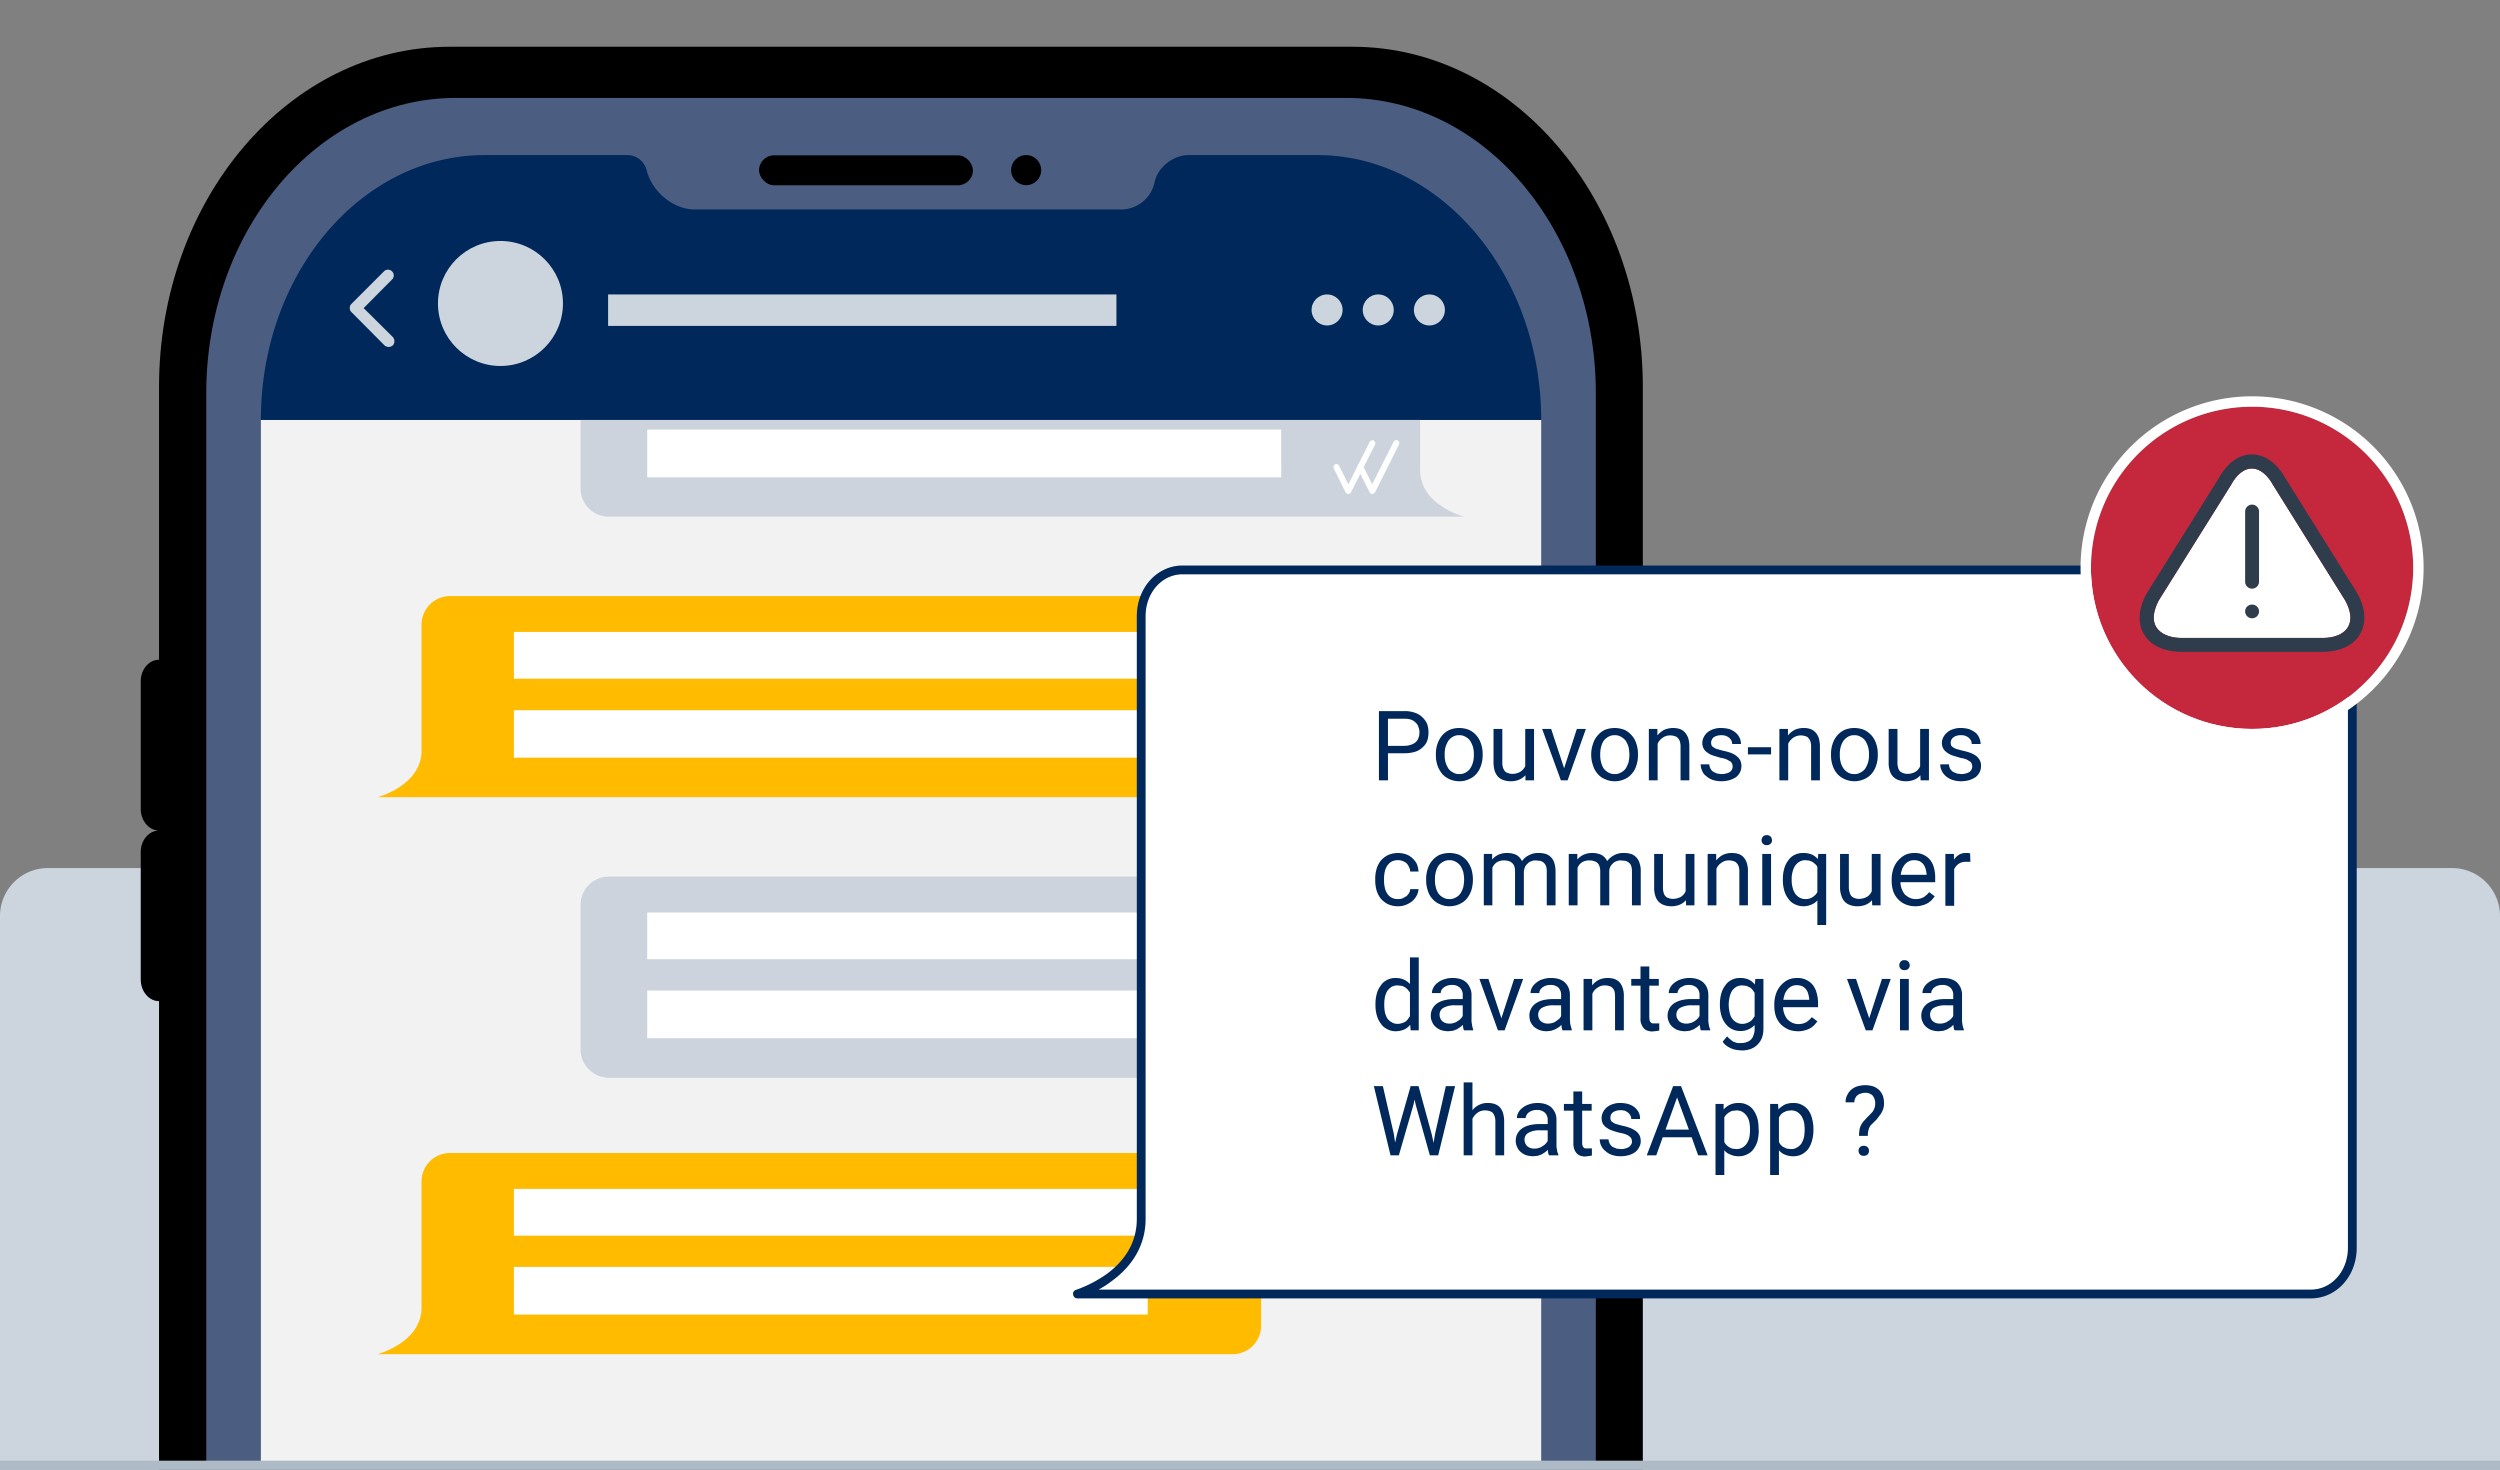 <svg id="Layer_1" data-name="Layer 1" xmlns="http://www.w3.org/2000/svg" viewBox="0 0 1080 635"><rect x="0" y="0" width="1080" height="635" fill="#808080" stroke="none"/><defs><style>.cls-1{fill:#ccd4de;}.cls-2{fill:#4b5d80;}.cls-3{fill:#f2f2f2;}.cls-4{fill:#ccd3dc;}.cls-11,.cls-5{fill:#fff;}.cls-6{fill:#fb0;}.cls-7{fill:#00285a;}.cls-8{fill:none;}.cls-9{fill:#afbac7;}.cls-10{fill:#c5283d;}.cls-11,.cls-12{fill-rule:evenodd;}.cls-12{fill:#2f3c4c;}</style></defs><path class="cls-1" d="M20.7,375H1059.3a20.7,20.7,0,0,1,20.7,20.7V635a0,0,0,0,1,0,0H0a0,0,0,0,1,0,0V395.7A20.7,20.7,0,0,1,20.7,375Z"/><path d="M709.7,635V423c4.4,0,8-4.2,8-9.3V294.3c0-5.2-3.6-9.3-8-9.3V167.2c0-81.2-56.1-147-125.4-147H194.2c-69.3,0-125.5,65.8-125.5,147V285c-4.3,0-7.9,4.1-7.9,9.3v55.2c0,5.1,3.6,9.3,7.9,9.3-4.3,0-7.9,4.1-7.9,9.2v55.2c0,5.1,3.6,9.3,7.9,9.3V635"/><path class="cls-2" d="M689.4,633V169.9c0-70.5-48.3-127.6-107.8-127.6H196.9c-59.6,0-107.8,57.1-107.8,127.6V633"/><rect x="327.9" y="67.1" width="92.4" height="12.94" rx="6.5"/><circle cx="443.3" cy="73.5" r="6.5"/><rect class="cls-3" x="112.7" y="181.4" width="553.1" height="451.6"/><path class="cls-4" d="M613.5,203.1V148.8A12.3,12.3,0,0,0,601,136.4H263.2a12.2,12.2,0,0,0-12.4,12.4v62a12.2,12.2,0,0,0,12.4,12.4H632.5S613.5,218.3,613.5,203.1Z"/><path class="cls-5" d="M573.6,151.9h-294V172h294Z"/><path class="cls-5" d="M553.5,185.6H279.6v20.6H553.5Z"/><path class="cls-5" d="M582.5,213.4a1.5,1.5,0,0,1-1.2-.7l-5.1-10.3a1.3,1.3,0,0,1,.6-1.8,1.3,1.3,0,0,1,1.7.6l4,8,9.2-18.3a1.3,1.3,0,0,1,1.7-.6,1.4,1.4,0,0,1,.6,1.8l-10.4,20.6A1.2,1.2,0,0,1,582.5,213.4Z"/><path class="cls-5" d="M592.8,213.4a1.2,1.2,0,0,1-1.1-.7l-5.2-10.3a1.3,1.3,0,0,1,.6-1.8,1.3,1.3,0,0,1,1.7.6l4,8,9.2-18.3a1.3,1.3,0,1,1,2.3,1.2L594,212.7A1.4,1.4,0,0,1,592.8,213.4Z"/><path class="cls-4" d="M613.5,445.5V391.1A12.3,12.3,0,0,0,601,378.7H263.2a12.2,12.2,0,0,0-12.4,12.4v62.1a12.3,12.3,0,0,0,12.4,12.4H632.5S613.5,460.6,613.5,445.5Z"/><path class="cls-5" d="M573.6,394.2h-294v20.2h294Z"/><path class="cls-5" d="M553.5,427.9H279.6v20.6H553.5Z"/><path class="cls-5" d="M582.5,455.7a1.3,1.3,0,0,1-1.2-.7l-5.1-10.3a1.2,1.2,0,0,1,.6-1.7,1.2,1.2,0,0,1,1.7.5l4,8.1,9.2-18.4a1.2,1.2,0,0,1,1.7-.5,1.3,1.3,0,0,1,.6,1.7L583.6,455A1.1,1.1,0,0,1,582.5,455.7Z"/><path class="cls-5" d="M592.8,455.7a1.1,1.1,0,0,1-1.1-.7l-5.2-10.3a1.2,1.2,0,0,1,.6-1.7,1.2,1.2,0,0,1,1.7.5l4,8.1,9.2-18.4a1.3,1.3,0,0,1,2.3,1.2L594,455A1.2,1.2,0,0,1,592.8,455.7Z"/><path class="cls-6" d="M182.1,324.3V269.9a12.4,12.4,0,0,1,12.5-12.4H532.4a12.3,12.3,0,0,1,12.4,12.4V332a12.2,12.2,0,0,1-12.4,12.4H163.1S182.1,339.4,182.1,324.3Z"/><path class="cls-5" d="M516,273H222v20.2H516Z"/><path class="cls-5" d="M495.8,306.8H222v20.5H495.8Z"/><path class="cls-6" d="M182.1,564.9V510.5a12.3,12.3,0,0,1,12.5-12.4H532.4a12.2,12.2,0,0,1,12.4,12.4v62A12.3,12.3,0,0,1,532.4,585H163.1S182.1,580,182.1,564.9Z"/><path class="cls-5" d="M516,513.6H222v20.2H516Z"/><path class="cls-5" d="M495.8,547.3H222v20.6H495.8Z"/><path class="cls-7" d="M389.2,90.5h-89c-9.5,0-18.6-7.8-20.9-17.1a8.6,8.6,0,0,0-8.2-6.4H209.4c-53.4,0-96.7,51.2-96.7,114.4H665.8c0-62.9-43.5-114.4-96.7-114.4H513.4c-6.5,0-13.2,5.2-14.6,11.6a14.8,14.8,0,0,1-14.5,11.9H389.2"/><path class="cls-1" d="M167.9,149.9a3.1,3.1,0,0,1-1.8-.7l-14.3-14.4a2.2,2.2,0,0,1-.7-1.7,2.4,2.4,0,0,1,.7-1.8L166.1,117a2.5,2.5,0,0,1,3.5,3.5l-12.5,12.6,12.6,12.5a2.7,2.7,0,0,1,0,3.6A3.1,3.1,0,0,1,167.9,149.9Z"/><circle class="cls-1" cx="216.2" cy="131.1" r="27"/><circle class="cls-1" cx="573.3" cy="133.9" r="6.7"/><circle class="cls-1" cx="595.4" cy="133.9" r="6.7"/><circle class="cls-1" cx="617.5" cy="133.9" r="6.7"/><rect class="cls-1" x="262.7" y="127.2" width="219.6" height="13.59"/><rect class="cls-8" width="1080" height="635"/><rect class="cls-9" y="631" width="1080" height="4"/><path class="cls-5" d="M493,526.6V266.2c0-11.2,7.8-20,17.9-20H998.3c10.1,0,17.9,8.8,17.9,20V539c0,11.2-7.8,20-17.9,20H465.4S493,550.9,493,526.6Z"/><path class="cls-7" d="M998.3,560.9H465.4a1.8,1.8,0,0,1-1.8-1.7,1.7,1.7,0,0,1,1.3-2,53.8,53.8,0,0,0,13.3-6.9c8.5-6.3,12.9-14.3,12.9-23.7V266.2c0-12.2,8.7-21.9,19.8-21.9H998.3c11.1,0,19.8,9.7,19.8,21.9V539C1018.1,551.3,1009.4,560.9,998.3,560.9Zm-523.7-3.8H998.3c9,0,16-8,16-18.1V266.2c0-10.1-7-18.1-16-18.1H510.9c-9,0-16,8-16,18.1V526.6c0,10.6-5.1,19.9-14.6,26.8A42.2,42.2,0,0,1,474.6,557.1Z"/><circle class="cls-10" cx="972.9" cy="245.3" r="69.6"/><path class="cls-5" d="M972.9,175.7a69.6,69.6,0,1,1-69.6,69.6,69.6,69.6,0,0,1,69.6-69.6m0-4.5a74.1,74.1,0,1,0,74.1,74.1,74.1,74.1,0,0,0-74.1-74.1Z"/><path class="cls-11" d="M1003.2,275.6c5.4,0,9.3-1.7,11.1-4.7s1.3-7.1-1.3-11.7l-31-49.6c-2.5-4.6-5.9-7.2-9.2-7.2s-6.5,2.5-9,7.1l-31.1,49.7c-2.5,4.6-3,8.8-1.2,11.7s5.7,4.7,11.1,4.7Z"/><path class="cls-12" d="M987.3,206.6l31,49.6c3.7,6.6,4.1,12.9,1.2,17.8s-8.7,7.6-16.3,7.6H942.6c-7.7,0-13.5-2.7-16.4-7.6s-2.4-11.2,1.2-17.7l31.1-49.7c3.7-6.7,8.8-10.3,14.3-10.3S983.6,200,987.3,206.6Zm15.9,69c5.4,0,9.3-1.7,11.1-4.7s1.3-7.1-1.3-11.7l-31-49.6c-2.5-4.6-5.9-7.2-9.2-7.2s-6.5,2.5-9,7.1l-31.1,49.7c-2.5,4.6-3,8.8-1.2,11.7s5.7,4.7,11.1,4.7ZM972.9,218a3,3,0,0,0-3,3v30.3a3,3,0,1,0,6,0V221A3,3,0,0,0,972.9,218Zm-3,46.1a2.9,2.9,0,0,1,.9-2.1,3.1,3.1,0,0,1,4.2,0,2.9,2.9,0,0,1,.9,2.1,3,3,0,1,1-6,0Z"/><path class="cls-7" d="M599.6,325.4v11.7h-3.9V307.2h11a12.5,12.5,0,0,1,4.5.7,7.8,7.8,0,0,1,3.2,1.9,8.6,8.6,0,0,1,2.1,2.9,10.5,10.5,0,0,1,.6,3.6,11.4,11.4,0,0,1-.6,3.9,7.4,7.4,0,0,1-2.1,2.8,7.7,7.7,0,0,1-3.2,1.8,15.3,15.3,0,0,1-4.5.6Zm0-3.2h7.1a8.4,8.4,0,0,0,2.9-.5,5.3,5.3,0,0,0,2.1-1.2,4.2,4.2,0,0,0,1.1-1.8,5.9,5.9,0,0,0,.4-2.3,5.4,5.4,0,0,0-.4-2.2,4,4,0,0,0-1.1-1.9,5.5,5.5,0,0,0-2.1-1.4,8.5,8.5,0,0,0-2.9-.4h-7.1Z"/><path class="cls-7" d="M620.3,325.8a13.3,13.3,0,0,1,.7-4.5,12.5,12.5,0,0,1,2-3.6,9.6,9.6,0,0,1,3.2-2.4,10.8,10.8,0,0,1,4.2-.8,11.2,11.2,0,0,1,4.2.8,9.6,9.6,0,0,1,3.2,2.4,10.5,10.5,0,0,1,2,3.6,13.3,13.3,0,0,1,.7,4.5v.4a13.3,13.3,0,0,1-.7,4.5,10.5,10.5,0,0,1-2,3.6,8.2,8.2,0,0,1-3.2,2.3,9.3,9.3,0,0,1-4.2.9,9.9,9.9,0,0,1-4.2-.9,9,9,0,0,1-3.2-2.3,12.5,12.5,0,0,1-2-3.6,13.3,13.3,0,0,1-.7-4.5Zm3.8.4a11.2,11.2,0,0,0,.4,3.2,12.3,12.3,0,0,0,1.2,2.6,5.5,5.5,0,0,0,2,1.7,4.7,4.7,0,0,0,2.7.7,5.1,5.1,0,0,0,2.8-.7,5.2,5.2,0,0,0,1.9-1.7,8.8,8.8,0,0,0,1.2-2.6,11.2,11.2,0,0,0,.4-3.2v-.4a11.2,11.2,0,0,0-.4-3.2,12.3,12.3,0,0,0-1.2-2.6,5.5,5.5,0,0,0-2-1.7,5,5,0,0,0-2.7-.7,5.1,5.1,0,0,0-2.8.7,6.1,6.1,0,0,0-1.9,1.7,12.3,12.3,0,0,0-1.2,2.6,11.2,11.2,0,0,0-.4,3.2Z"/><path class="cls-7" d="M659,334.9a7.7,7.7,0,0,1-2.7,1.9,8.9,8.9,0,0,1-3.8.7,9.4,9.4,0,0,1-3-.5,5.9,5.9,0,0,1-2.3-1.4,7.4,7.4,0,0,1-1.5-2.6,13.5,13.5,0,0,1-.5-3.8V314.9H649v14.4a7.8,7.8,0,0,0,.3,2.4,7.6,7.6,0,0,0,.9,1.6,3.7,3.7,0,0,0,1.4.7,4,4,0,0,0,1.5.3,6.8,6.8,0,0,0,3.7-.9,6.1,6.1,0,0,0,2.1-2.4V314.9h3.8v22.2H659Z"/><path class="cls-7" d="M675.7,331.9l5.5-17h3.9l-7.9,22.2h-2.9l-8.1-22.2h3.9Z"/><path class="cls-7" d="M687.4,325.8a13.3,13.3,0,0,1,.8-4.5,9.1,9.1,0,0,1,2-3.6,9.2,9.2,0,0,1,3.1-2.4,11.6,11.6,0,0,1,4.2-.8,11.8,11.8,0,0,1,4.3.8,9.2,9.2,0,0,1,3.1,2.4,9.1,9.1,0,0,1,2,3.6,13.3,13.3,0,0,1,.7,4.5v.4a13.3,13.3,0,0,1-.7,4.5,9.1,9.1,0,0,1-2,3.6,7.9,7.9,0,0,1-3.1,2.3,9.9,9.9,0,0,1-4.2.9,9.3,9.3,0,0,1-4.2-.9,7.5,7.5,0,0,1-3.2-2.3,9.1,9.1,0,0,1-2-3.6,13.3,13.3,0,0,1-.8-4.5Zm3.9.4a11.2,11.2,0,0,0,.4,3.2,8.5,8.5,0,0,0,1.1,2.6,6.5,6.5,0,0,0,2,1.7,5.1,5.1,0,0,0,2.8.7,5,5,0,0,0,2.7-.7,5.5,5.5,0,0,0,2-1.7,12.3,12.3,0,0,0,1.2-2.6,16.5,16.5,0,0,0,.4-3.2v-.4a16.5,16.5,0,0,0-.4-3.2,12.3,12.3,0,0,0-1.2-2.6,6.5,6.5,0,0,0-2-1.7,5.1,5.1,0,0,0-2.8-.7,5,5,0,0,0-2.7.7,6.5,6.5,0,0,0-2,1.7,8.5,8.5,0,0,0-1.1,2.6,11.2,11.2,0,0,0-.4,3.2Z"/><path class="cls-7" d="M716,314.9v2.8a9.6,9.6,0,0,1,2.9-2.4,9.9,9.9,0,0,1,6.7-.4,5.5,5.5,0,0,1,2.2,1.4,8.7,8.7,0,0,1,1.5,2.5,13.2,13.2,0,0,1,.5,3.7v14.6h-3.8V322.5a6.9,6.9,0,0,0-.3-2.2,3.8,3.8,0,0,0-.9-1.5,2.5,2.5,0,0,0-1.4-.8,5.4,5.4,0,0,0-1.9-.3,5.1,5.1,0,0,0-3.2,1,5.6,5.6,0,0,0-2.2,2.6v15.8h-3.8V314.9Z"/><path class="cls-7" d="M748.5,331.2a5,5,0,0,0-.2-1.2,3,3,0,0,0-.7-1l-1.6-.9a10.5,10.5,0,0,0-2.6-.7l-3.3-1a7.3,7.3,0,0,1-2.5-1.3,4.3,4.3,0,0,1-1.6-1.7,4.8,4.8,0,0,1-.6-2.4,5.4,5.4,0,0,1,.6-2.5,6.5,6.5,0,0,1,1.6-2.1,8.2,8.2,0,0,1,2.6-1.4,9.3,9.3,0,0,1,3.4-.5,13.6,13.6,0,0,1,3.6.5,9.3,9.3,0,0,1,2.6,1.5,6.4,6.4,0,0,1,2.3,4.9h-3.8a3.9,3.9,0,0,0-.3-1.4,4.7,4.7,0,0,0-.9-1.2,5.4,5.4,0,0,0-1.5-.9,6.8,6.8,0,0,0-4,0,4.6,4.6,0,0,0-1.4.7,3,3,0,0,0-.7,1,2.7,2.7,0,0,0-.3,1.2,4.3,4.3,0,0,0,.2,1.2,2,2,0,0,0,.8.8,4.8,4.8,0,0,0,1.6.8l2.5.7a22.8,22.8,0,0,1,3.6,1,8.9,8.9,0,0,1,2.4,1.4,6,6,0,0,1,1.5,1.8,6,6,0,0,1,.5,2.4,6,6,0,0,1-.6,2.7,6.8,6.8,0,0,1-1.7,2.1,10.4,10.4,0,0,1-2.8,1.3,12.7,12.7,0,0,1-7.4-.1,8.8,8.8,0,0,1-2.8-1.7,4.8,4.8,0,0,1-1.7-2.3,6,6,0,0,1-.6-2.7h3.7a5.2,5.2,0,0,0,.6,2,4,4,0,0,0,1.3,1.3l1.6.7,1.8.2a6.6,6.6,0,0,0,2.1-.3,5.2,5.2,0,0,0,1.5-.6,3.1,3.1,0,0,0,.9-1.1A2.4,2.4,0,0,0,748.5,331.2Z"/><path class="cls-7" d="M765.1,325.9h-10v-3.1h10Z"/><path class="cls-7" d="M772.4,314.9v2.8a9.6,9.6,0,0,1,2.9-2.4,9.2,9.2,0,0,1,3.8-.8,8.8,8.8,0,0,1,2.9.4,5.5,5.5,0,0,1,2.2,1.4,7,7,0,0,1,1.5,2.5,13.2,13.2,0,0,1,.5,3.7v14.6h-3.8V322.5a6.9,6.9,0,0,0-.3-2.2,3.8,3.8,0,0,0-.9-1.5,2.2,2.2,0,0,0-1.4-.8,5.8,5.8,0,0,0-5.1.7,6.3,6.3,0,0,0-2.2,2.6v15.8h-3.8V314.9Z"/><path class="cls-7" d="M791,325.8a13.3,13.3,0,0,1,.7-4.5,10.5,10.5,0,0,1,2-3.6,9.6,9.6,0,0,1,3.2-2.4,10.8,10.8,0,0,1,4.2-.8,11.6,11.6,0,0,1,4.2.8,10.8,10.8,0,0,1,3.2,2.4,10.5,10.5,0,0,1,2,3.6,13.3,13.3,0,0,1,.7,4.5v.4a13.3,13.3,0,0,1-.7,4.5,10.5,10.5,0,0,1-2,3.6,9,9,0,0,1-3.2,2.3,10.3,10.3,0,0,1-8.4,0,9,9,0,0,1-3.2-2.3,10.5,10.5,0,0,1-2-3.6,13.3,13.3,0,0,1-.7-4.5Zm3.8.4a11.2,11.2,0,0,0,.4,3.2,8.8,8.8,0,0,0,1.2,2.6,6.1,6.1,0,0,0,1.9,1.7,5.1,5.1,0,0,0,2.8.7,4.7,4.7,0,0,0,2.7-.7,5.5,5.5,0,0,0,2-1.7,12.3,12.3,0,0,0,1.2-2.6,11.2,11.2,0,0,0,.4-3.2v-.4a11.2,11.2,0,0,0-.4-3.2,12.3,12.3,0,0,0-1.2-2.6,5.5,5.5,0,0,0-2-1.7,5,5,0,0,0-2.7-.7,5.1,5.1,0,0,0-2.8.7,6.1,6.1,0,0,0-1.9,1.7,8.8,8.8,0,0,0-1.2,2.6,11.2,11.2,0,0,0-.4,3.2Z"/><path class="cls-7" d="M829.6,334.9a6.5,6.5,0,0,1-2.6,1.9,9.1,9.1,0,0,1-3.9.7,9.3,9.3,0,0,1-2.9-.5,5.9,5.9,0,0,1-2.3-1.4,6.1,6.1,0,0,1-1.5-2.6,10.6,10.6,0,0,1-.5-3.8V314.9h3.8v14.4a7.8,7.8,0,0,0,.3,2.4,3.5,3.5,0,0,0,.9,1.6,5.1,5.1,0,0,0,2.9,1,7,7,0,0,0,3.7-.9,5.2,5.2,0,0,0,2-2.4V314.9h3.8v22.2h-3.6Z"/><path class="cls-7" d="M852,331.2a2.5,2.5,0,0,0-.2-1.2,2,2,0,0,0-.7-1l-1.5-.9a13.1,13.1,0,0,0-2.7-.7l-3.3-1a8.4,8.4,0,0,1-2.5-1.3,5.2,5.2,0,0,1-1.6-1.7,4.8,4.8,0,0,1-.6-2.4,5.4,5.4,0,0,1,.6-2.5,6.8,6.8,0,0,1,1.7-2.1,6.5,6.5,0,0,1,2.6-1.4,8.8,8.8,0,0,1,3.3-.5,12.5,12.5,0,0,1,3.6.5,11.7,11.7,0,0,1,2.7,1.5,5.7,5.7,0,0,1,1.6,2.2,6,6,0,0,1,.6,2.7h-3.8a3.9,3.9,0,0,0-.3-1.4,4.7,4.7,0,0,0-.9-1.2,5.4,5.4,0,0,0-1.5-.9,5.6,5.6,0,0,0-2-.3,6,6,0,0,0-2,.3,4,4,0,0,0-1.3.7,2.4,2.4,0,0,0-.8,1,2.7,2.7,0,0,0-.3,1.2,4.3,4.3,0,0,0,.2,1.2,2,2,0,0,0,.8.8,4.8,4.8,0,0,0,1.6.8l2.6.7a24.7,24.7,0,0,1,3.5,1,11.7,11.7,0,0,1,2.5,1.4,7.3,7.3,0,0,1,1.4,1.8,4.7,4.7,0,0,1,.5,2.4,6,6,0,0,1-.6,2.7,6.8,6.8,0,0,1-1.7,2.1,11.3,11.3,0,0,1-2.7,1.3,13.4,13.4,0,0,1-3.5.5,11.4,11.4,0,0,1-3.9-.6,8.2,8.2,0,0,1-2.9-1.7,6.6,6.6,0,0,1-1.7-2.3,6,6,0,0,1-.6-2.7H842a3.9,3.9,0,0,0,.5,2,5.3,5.3,0,0,0,1.3,1.3l1.7.7,1.8.2a6.4,6.4,0,0,0,2-.3,5.2,5.2,0,0,0,1.5-.6,3.1,3.1,0,0,0,.9-1.1A2.4,2.4,0,0,0,852,331.2Z"/><path class="cls-7" d="M604,388.4a6.3,6.3,0,0,0,1.9-.3l1.6-.9a5.3,5.3,0,0,0,1.2-1.4,3.4,3.4,0,0,0,.5-1.7h3.6a6.9,6.9,0,0,1-.8,2.8,8.8,8.8,0,0,1-1.9,2.4,10.8,10.8,0,0,1-2.8,1.6,8.8,8.8,0,0,1-3.3.6,10.2,10.2,0,0,1-4.4-.9,10.3,10.3,0,0,1-3.1-2.4,10.6,10.6,0,0,1-1.8-3.5,15.4,15.4,0,0,1-.6-4.3v-.9a14.7,14.7,0,0,1,.6-4.2,10.6,10.6,0,0,1,1.8-3.5,10.3,10.3,0,0,1,3.1-2.4,10.9,10.9,0,0,1,7.9-.3,7.3,7.3,0,0,1,2.7,1.7,7.9,7.9,0,0,1,1.9,2.5,11.4,11.4,0,0,1,.7,3.2h-3.6a4.1,4.1,0,0,0-.5-1.9,5.4,5.4,0,0,0-1-1.6,4.8,4.8,0,0,0-1.7-1,4.5,4.5,0,0,0-2-.4,5.6,5.6,0,0,0-3,.7,6.2,6.2,0,0,0-1.8,1.8,7.4,7.4,0,0,0-1,2.6,13.3,13.3,0,0,0-.3,2.8v.9a13.6,13.6,0,0,0,.3,2.9,7.4,7.4,0,0,0,1,2.6,5.2,5.2,0,0,0,1.8,1.8A5.6,5.6,0,0,0,604,388.4Z"/><path class="cls-7" d="M616.1,379.8a13.3,13.3,0,0,1,.7-4.5,9.1,9.1,0,0,1,2-3.6,9.2,9.2,0,0,1,3.1-2.4,11.6,11.6,0,0,1,4.2-.8,11.8,11.8,0,0,1,4.3.8,10.8,10.8,0,0,1,3.2,2.4,12.5,12.5,0,0,1,2,3.6,16.3,16.3,0,0,1,.7,4.5v.4a16.3,16.3,0,0,1-.7,4.5,12.5,12.5,0,0,1-2,3.6,9,9,0,0,1-3.2,2.3,9.9,9.9,0,0,1-4.2.9,9.3,9.3,0,0,1-4.2-.9,8.2,8.2,0,0,1-3.2-2.3,9.1,9.1,0,0,1-2-3.6,13.3,13.3,0,0,1-.7-4.5Zm3.8.4a11.2,11.2,0,0,0,.4,3.2,8.5,8.5,0,0,0,1.1,2.6,6.5,6.5,0,0,0,2,1.7,5.1,5.1,0,0,0,2.8.7,5,5,0,0,0,2.7-.7,5.5,5.5,0,0,0,2-1.7,12.3,12.3,0,0,0,1.2-2.6,16.5,16.5,0,0,0,.4-3.2v-.4a16.5,16.5,0,0,0-.4-3.2,12.3,12.3,0,0,0-1.2-2.6,6.5,6.5,0,0,0-2-1.7,5.1,5.1,0,0,0-2.8-.7,5,5,0,0,0-2.7.7,6.5,6.5,0,0,0-2,1.7,8.5,8.5,0,0,0-1.1,2.6,11.2,11.2,0,0,0-.4,3.2Z"/><path class="cls-7" d="M644.6,368.9v2.4a8.3,8.3,0,0,1,2.8-2.1,8.9,8.9,0,0,1,3.8-.7,9.2,9.2,0,0,1,3.8.8,6,6,0,0,1,2.5,2.7,7.9,7.9,0,0,1,2.9-2.5,8.2,8.2,0,0,1,4.2-1,9.7,9.7,0,0,1,3.1.4,5.5,5.5,0,0,1,2.4,1.5,6.1,6.1,0,0,1,1.4,2.5,12.5,12.5,0,0,1,.5,3.6v14.6h-3.8V376.5a7.1,7.1,0,0,0-.3-2.3,3.6,3.6,0,0,0-1-1.5,3.6,3.6,0,0,0-1.5-.8l-1.9-.2a4.6,4.6,0,0,0-2.1.4,3.1,3.1,0,0,0-1.5,1,4.9,4.9,0,0,0-1.1,1.4,12.1,12.1,0,0,0-.5,1.8v14.8h-3.8V376.5a6.9,6.9,0,0,0-.3-2.2,3.1,3.1,0,0,0-1-1.5,2.9,2.9,0,0,0-1.4-.8,6.4,6.4,0,0,0-2-.3,5.6,5.6,0,0,0-3.3.9,5.2,5.2,0,0,0-1.8,2.3v16.2H641V368.9Z"/><path class="cls-7" d="M681.4,368.9v2.4a8.3,8.3,0,0,1,2.8-2.1,8.9,8.9,0,0,1,3.8-.7,9.2,9.2,0,0,1,3.8.8,6,6,0,0,1,2.5,2.7,8.8,8.8,0,0,1,2.9-2.5,8.2,8.2,0,0,1,4.2-1,10.8,10.8,0,0,1,3.2.4,5.7,5.7,0,0,1,2.3,1.5,6.1,6.1,0,0,1,1.4,2.5,9.8,9.8,0,0,1,.5,3.6v14.6h-3.8V376.5a7.1,7.1,0,0,0-.3-2.3,2.8,2.8,0,0,0-1-1.5,3.6,3.6,0,0,0-1.5-.8l-1.9-.2a4.6,4.6,0,0,0-2.1.4,3.1,3.1,0,0,0-1.5,1,4.9,4.9,0,0,0-1.1,1.4,5.8,5.8,0,0,0-.4,1.8v14.8h-3.9V376.5a6.9,6.9,0,0,0-.3-2.2,3.8,3.8,0,0,0-.9-1.5,3.7,3.7,0,0,0-1.5-.8,6.4,6.4,0,0,0-2-.3,5.8,5.8,0,0,0-3.3.9,5.2,5.2,0,0,0-1.8,2.3v16.2h-3.8V368.9Z"/><path class="cls-7" d="M728.3,388.9a7.3,7.3,0,0,1-2.6,1.9,9.4,9.4,0,0,1-3.9.7,8.8,8.8,0,0,1-2.9-.5,5.9,5.9,0,0,1-2.3-1.4,6.1,6.1,0,0,1-1.5-2.6,10.6,10.6,0,0,1-.5-3.8V368.9h3.8v14.4a7.8,7.8,0,0,0,.3,2.4,3.5,3.5,0,0,0,.9,1.6,3.3,3.3,0,0,0,1.3.7,4.1,4.1,0,0,0,1.6.3,7,7,0,0,0,3.7-.9,5.2,5.2,0,0,0,2-2.4V368.9H732v22.2h-3.6Z"/><path class="cls-7" d="M741.4,368.9v2.8a9.6,9.6,0,0,1,2.9-2.4,9.1,9.1,0,0,1,3.7-.8,9.5,9.5,0,0,1,3,.4,5.5,5.5,0,0,1,2.2,1.4,6.8,6.8,0,0,1,1.4,2.5,10.4,10.4,0,0,1,.5,3.7v14.6h-3.7V376.5a6.9,6.9,0,0,0-.3-2.2,3.8,3.8,0,0,0-.9-1.5,2.5,2.5,0,0,0-1.4-.8,5.4,5.4,0,0,0-1.9-.3,5.1,5.1,0,0,0-3.2,1,5.6,5.6,0,0,0-2.2,2.6v15.8h-3.8V368.9Z"/><path class="cls-7" d="M761,363a2.5,2.5,0,0,1,.6-1.6,2,2,0,0,1,1.6-.6,2.2,2.2,0,0,1,1.7.6,2.5,2.5,0,0,1,.6,1.6,2,2,0,0,1-.6,1.5,2.2,2.2,0,0,1-1.7.6,2,2,0,0,1-1.6-.6A2,2,0,0,1,761,363Zm4.1,28.1h-3.8V368.9h3.8Z"/><path class="cls-7" d="M770.2,379.8a16.5,16.5,0,0,1,.6-4.6,10.2,10.2,0,0,1,1.8-3.6,6.7,6.7,0,0,1,2.7-2.3,7.9,7.9,0,0,1,3.8-.8,9.5,9.5,0,0,1,3.5.6,7.9,7.9,0,0,1,2.7,2l.2-2.2h3.4v30.7h-3.8V389a6.8,6.8,0,0,1-2.6,1.8,8.5,8.5,0,0,1-7.2-.2,6.7,6.7,0,0,1-2.7-2.3,10.2,10.2,0,0,1-1.8-3.6,15.8,15.8,0,0,1-.6-4.5Zm3.8.4a11.2,11.2,0,0,0,.4,3.2,7.6,7.6,0,0,0,1.1,2.6,5.8,5.8,0,0,0,1.8,1.7,5,5,0,0,0,2.7.7,5.2,5.2,0,0,0,3.1-.9,5.8,5.8,0,0,0,2-2.1V374.5a4.4,4.4,0,0,0-.8-1.1l-1.2-1-1.4-.6-1.7-.2a5,5,0,0,0-2.7.7,5.8,5.8,0,0,0-1.8,1.7,8.5,8.5,0,0,0-1.1,2.6,11.2,11.2,0,0,0-.4,3.2Z"/><path class="cls-7" d="M808.7,388.9a7.3,7.3,0,0,1-2.6,1.9,9.4,9.4,0,0,1-3.9.7,8.4,8.4,0,0,1-2.9-.5,5.9,5.9,0,0,1-2.3-1.4,6.1,6.1,0,0,1-1.5-2.6,10.4,10.4,0,0,1-.6-3.8V368.9h3.8v14.4a7.5,7.5,0,0,0,.4,2.4,3.5,3.5,0,0,0,.9,1.6,3.3,3.3,0,0,0,1.3.7,4,4,0,0,0,1.5.3,7.1,7.1,0,0,0,3.8-.9,5.2,5.2,0,0,0,2-2.4V368.9h3.8v22.2h-3.6Z"/><path class="cls-7" d="M827.4,391.5a10.8,10.8,0,0,1-4.2-.8,9.6,9.6,0,0,1-5.3-5.6,14.9,14.9,0,0,1-.7-4.3v-.9a14.2,14.2,0,0,1,.8-4.8,10.5,10.5,0,0,1,2.2-3.6,10,10,0,0,1,3.1-2.3,9.2,9.2,0,0,1,3.6-.7,8.6,8.6,0,0,1,4.1.8,8.2,8.2,0,0,1,2.9,2.3,9.7,9.7,0,0,1,1.6,3.4,15.6,15.6,0,0,1,.5,4.4v1.7H821a8.7,8.7,0,0,0,.5,2.8,9.2,9.2,0,0,0,1.3,2.4,8,8,0,0,0,2.1,1.5,6,6,0,0,0,2.7.6,7.1,7.1,0,0,0,3.4-.8,10,10,0,0,0,2.4-2.2l2.4,1.8a18.3,18.3,0,0,1-1.3,1.6,8.6,8.6,0,0,1-1.8,1.4,9.2,9.2,0,0,1-2.3.9A9.5,9.5,0,0,1,827.4,391.5Zm-.5-19.9a5.2,5.2,0,0,0-2.1.4,6.6,6.6,0,0,0-1.7,1.2,9.9,9.9,0,0,0-1.3,2,17.6,17.6,0,0,0-.7,2.7h11.2v-.2a14.3,14.3,0,0,0-.4-2.2,6.1,6.1,0,0,0-.9-2,5.4,5.4,0,0,0-1.6-1.4A6.2,6.2,0,0,0,826.9,371.6Z"/><path class="cls-7" d="M851.2,372.3h-1.9a5.3,5.3,0,0,0-3.2.9,6,6,0,0,0-1.9,2.3v15.8h-3.8V368.9h3.7v2.5a7,7,0,0,1,2.1-2.1,5.5,5.5,0,0,1,3.2-.8h.9l.8.2Z"/><path class="cls-7" d="M594.2,433.8a16.5,16.5,0,0,1,.6-4.6,10.2,10.2,0,0,1,1.8-3.6,6.7,6.7,0,0,1,2.7-2.3,7.3,7.3,0,0,1,3.6-.8,8.3,8.3,0,0,1,3.6.7,7.9,7.9,0,0,1,2.6,1.9V413.6h3.8v31.5h-3.5l-.2-2.4a7.1,7.1,0,0,1-2.7,2.1,9.6,9.6,0,0,1-3.6.7,7.4,7.4,0,0,1-3.6-.9,6.7,6.7,0,0,1-2.7-2.3,10.2,10.2,0,0,1-1.8-3.6,15.8,15.8,0,0,1-.6-4.5Zm3.8.4a16.6,16.6,0,0,0,.3,3.2,9.3,9.3,0,0,0,1,2.5,5.2,5.2,0,0,0,1.9,1.7,4.4,4.4,0,0,0,2.6.7,4.8,4.8,0,0,0,1.8-.3,6.7,6.7,0,0,0,1.5-.6,5.7,5.7,0,0,0,1.1-1.1l.9-1.3V428.8a9.4,9.4,0,0,0-.9-1.2,5.2,5.2,0,0,0-2.6-1.7l-1.7-.2a5.4,5.4,0,0,0-2.7.6,6.6,6.6,0,0,0-1.9,1.8,8.8,8.8,0,0,0-1,2.6,14.8,14.8,0,0,0-.3,3.1Z"/><path class="cls-7" d="M632.5,445.1a2.8,2.8,0,0,1-.4-1.1,6.9,6.9,0,0,0-.2-1.3,4.3,4.3,0,0,1-1.2,1.1l-1.4.9-1.7.6-2,.2a10.6,10.6,0,0,1-3.1-.5,7.4,7.4,0,0,1-2.3-1.4,5.1,5.1,0,0,1-1.5-2.1,5.8,5.8,0,0,1-.6-2.6,6.4,6.4,0,0,1,2.7-5.4,9.4,9.4,0,0,1,3.2-1.4,17,17,0,0,1,4.1-.5h3.8v-1.7a4.2,4.2,0,0,0-1.2-3.2,4.8,4.8,0,0,0-3.5-1.2,6.4,6.4,0,0,0-2,.3,5.3,5.3,0,0,0-1.5.8,5.2,5.2,0,0,0-1,1.1,3.1,3.1,0,0,0-.3,1.3h-3.8a4.9,4.9,0,0,1,.6-2.3,6,6,0,0,1,1.8-2.1,7.5,7.5,0,0,1,2.8-1.5,10.1,10.1,0,0,1,3.6-.6,11.5,11.5,0,0,1,3.3.4,6.5,6.5,0,0,1,2.6,1.4,5.9,5.9,0,0,1,1.7,2.4,6.6,6.6,0,0,1,.7,3.2v10.3a9.7,9.7,0,0,0,.2,2.4,10.8,10.8,0,0,0,.5,2.1v.4Zm-6.3-2.9a5.8,5.8,0,0,0,1.9-.3,4.8,4.8,0,0,0,1.6-.8,4.5,4.5,0,0,0,1.3-1,4.7,4.7,0,0,0,.9-1.2v-4.6h-3.2a9.8,9.8,0,0,0-5,1,3.3,3.3,0,0,0-1.8,3.1,4,4,0,0,0,.3,1.5,4.2,4.2,0,0,0,.8,1.2,5.7,5.7,0,0,0,1.3.8A5.8,5.8,0,0,0,626.2,442.2Z"/><path class="cls-7" d="M648.6,439.9l5.5-17H658l-8,22.2h-2.9l-8-22.2H643Z"/><path class="cls-7" d="M675,445.1a8.1,8.1,0,0,1-.3-1.1c-.1-.4-.1-.8-.2-1.3a4.3,4.3,0,0,1-1.2,1.1l-1.5.9-1.7.6-1.9.2a10.1,10.1,0,0,1-3.1-.5,9.5,9.5,0,0,1-2.4-1.4,8,8,0,0,1-1.5-2.1,7.5,7.5,0,0,1-.5-2.6,6.2,6.2,0,0,1,.7-3.1,6.3,6.3,0,0,1,2-2.3,9.8,9.8,0,0,1,3.1-1.4,18.6,18.6,0,0,1,4.2-.5h3.7v-1.7a4.6,4.6,0,0,0-1.1-3.2,4.9,4.9,0,0,0-3.6-1.2,5.8,5.8,0,0,0-1.9.3,5.3,5.3,0,0,0-1.5.8,5.2,5.2,0,0,0-1,1.1,3.1,3.1,0,0,0-.3,1.3h-3.8a4.9,4.9,0,0,1,.6-2.3,6,6,0,0,1,1.8-2.1,7,7,0,0,1,2.7-1.5,10.6,10.6,0,0,1,3.7-.6,11.5,11.5,0,0,1,3.3.4,7.2,7.2,0,0,1,2.6,1.4,7,7,0,0,1,1.7,2.4,7.9,7.9,0,0,1,.6,3.2v10.3a19.4,19.4,0,0,0,.2,2.4q.3,1.2.6,2.1v.4Zm-6.3-2.9a6.4,6.4,0,0,0,2-.3,4.8,4.8,0,0,0,1.6-.8l1.3-1a4.2,4.2,0,0,0,.8-1.2v-4.6h-3.1a9.6,9.6,0,0,0-5,1,3.3,3.3,0,0,0-1.8,3.1,4,4,0,0,0,.3,1.5,2.8,2.8,0,0,0,.8,1.2,4.1,4.1,0,0,0,1.3.8A4.8,4.8,0,0,0,668.7,442.2Z"/><path class="cls-7" d="M687.8,422.9v2.8a8.5,8.5,0,0,1,2.9-2.4,8.7,8.7,0,0,1,3.7-.8,9.5,9.5,0,0,1,3,.4,6.4,6.4,0,0,1,2.2,1.4,6.8,6.8,0,0,1,1.4,2.5,10.4,10.4,0,0,1,.5,3.7v14.6h-3.8V430.5a12.7,12.7,0,0,0-.2-2.2,3.8,3.8,0,0,0-.9-1.5,2.5,2.5,0,0,0-1.4-.8,5.4,5.4,0,0,0-1.9-.3,5.1,5.1,0,0,0-3.2,1,5.6,5.6,0,0,0-2.2,2.6v15.8h-3.8V422.9Z"/><path class="cls-7" d="M712.5,417.5v5.4h4.1v2.9h-4.1v13.8a5.9,5.9,0,0,0,.2,1.4,1.6,1.6,0,0,0,.6.8.9.9,0,0,0,.7.3h2.8v3.1l-1.2.2-1.8.2a5.8,5.8,0,0,1-1.9-.3,3.7,3.7,0,0,1-1.7-1,6.1,6.1,0,0,1-1.5-4.6V425.8h-4v-2.9h4v-5.4Z"/><path class="cls-7" d="M734.8,445.1a1.8,1.8,0,0,1-.3-1.1l-.3-1.3a4.3,4.3,0,0,1-1.2,1.1l-1.4.9-1.7.6-2,.2a10.6,10.6,0,0,1-3.1-.5,7.4,7.4,0,0,1-2.3-1.4,5.1,5.1,0,0,1-1.5-2.1,5.8,5.8,0,0,1-.6-2.6,6.4,6.4,0,0,1,2.7-5.4,10.4,10.4,0,0,1,3.2-1.4,17,17,0,0,1,4.1-.5h3.8v-1.7a4.2,4.2,0,0,0-1.2-3.2,4.8,4.8,0,0,0-3.5-1.2,6.4,6.4,0,0,0-2,.3l-1.5.8a3.1,3.1,0,0,0-.9,1.1,2.2,2.2,0,0,0-.4,1.3h-3.8a4.9,4.9,0,0,1,.6-2.3,6,6,0,0,1,1.8-2.1,8.4,8.4,0,0,1,2.8-1.5,10.5,10.5,0,0,1,3.6-.6,11.5,11.5,0,0,1,3.3.4,7.7,7.7,0,0,1,2.7,1.4,7,7,0,0,1,1.7,2.4,7.9,7.9,0,0,1,.6,3.2v10.3a9.7,9.7,0,0,0,.2,2.4,6.5,6.5,0,0,0,.6,2.1v.4Zm-6.3-2.9a5.8,5.8,0,0,0,1.9-.3,5.3,5.3,0,0,0,1.7-.8,5.8,5.8,0,0,0,1.2-1,4.7,4.7,0,0,0,.9-1.2v-4.6H731a10.1,10.1,0,0,0-5,1,3.3,3.3,0,0,0-1.8,3.1,4,4,0,0,0,.3,1.5l.8,1.2a5.7,5.7,0,0,0,1.3.8A5.8,5.8,0,0,0,728.5,442.2Z"/><path class="cls-7" d="M743,433.8a16.5,16.5,0,0,1,.6-4.6,10.2,10.2,0,0,1,1.8-3.6,6.7,6.7,0,0,1,2.7-2.3,7.5,7.5,0,0,1,3.7-.8,8.7,8.7,0,0,1,3.7.7,7.5,7.5,0,0,1,2.6,2.1l.2-2.4h3.5v21.7a11.3,11.3,0,0,1-.7,3.9,8.4,8.4,0,0,1-2,2.9,7.9,7.9,0,0,1-2.9,1.8,12.1,12.1,0,0,1-3.8.6l-2-.2a9.8,9.8,0,0,1-2.3-.6,11.9,11.9,0,0,1-2.2-1.2,5.8,5.8,0,0,1-1.7-1.8l1.9-2.3a9.6,9.6,0,0,0,1.5,1.4,7.1,7.1,0,0,0,1.4,1l1.6.5h1.5a6.1,6.1,0,0,0,2.4-.4,4.5,4.5,0,0,0,1.9-1.1,4,4,0,0,0,1.1-1.9,6.2,6.2,0,0,0,.5-2.5v-1.9a8.3,8.3,0,0,1-2.7,1.9,8,8,0,0,1-3.6.7,7.9,7.9,0,0,1-6.3-3.2,10.2,10.2,0,0,1-1.8-3.6,15.8,15.8,0,0,1-.6-4.5Zm3.8.4a16.5,16.5,0,0,0,.4,3.2,6.9,6.9,0,0,0,1,2.5,5.8,5.8,0,0,0,1.8,1.7,5,5,0,0,0,2.7.7,4.8,4.8,0,0,0,1.8-.3,5.1,5.1,0,0,0,1.5-.7,3.5,3.5,0,0,0,1.1-1l.9-1.3V428.9l-.9-1.3a5.2,5.2,0,0,0-1.1-1l-1.5-.7-1.8-.2a5.3,5.3,0,0,0-2.6.6,6.6,6.6,0,0,0-1.9,1.8,8.8,8.8,0,0,0-1,2.6,14.6,14.6,0,0,0-.4,3.1Z"/><path class="cls-7" d="M776.7,445.5a11.6,11.6,0,0,1-4.2-.8,12.1,12.1,0,0,1-3.2-2.2,10.8,10.8,0,0,1-2.1-3.4,14.9,14.9,0,0,1-.7-4.3v-.9a14.2,14.2,0,0,1,.8-4.8,10.5,10.5,0,0,1,2.2-3.6,10,10,0,0,1,3.1-2.3,9.2,9.2,0,0,1,3.6-.7,8.6,8.6,0,0,1,4.1.8,8.2,8.2,0,0,1,2.9,2.3,9.7,9.7,0,0,1,1.6,3.4,15.6,15.6,0,0,1,.6,4.4v1.7H770.3a8.7,8.7,0,0,0,.5,2.8,9.2,9.2,0,0,0,1.3,2.4,8,8,0,0,0,2.1,1.5,6,6,0,0,0,2.7.6,7.1,7.1,0,0,0,3.4-.8,10,10,0,0,0,2.4-2.2l2.4,1.8a18.3,18.3,0,0,1-1.3,1.6,8.6,8.6,0,0,1-1.8,1.4,9.2,9.2,0,0,1-2.3.9A9.5,9.5,0,0,1,776.7,445.5Zm-.5-19.9a5.2,5.2,0,0,0-2.1.4,6.6,6.6,0,0,0-1.7,1.2,9.9,9.9,0,0,0-1.3,2,17.6,17.6,0,0,0-.7,2.7h11.2v-.2a14.3,14.3,0,0,0-.4-2.2,6.1,6.1,0,0,0-.9-2,5.4,5.4,0,0,0-1.6-1.4A6.2,6.2,0,0,0,776.2,425.6Z"/><path class="cls-7" d="M807.5,439.9l5.5-17h3.8l-7.9,22.2H806l-8.1-22.2h3.9Z"/><path class="cls-7" d="M820.5,417a2.5,2.5,0,0,1,.6-1.6,2,2,0,0,1,1.6-.6,2.2,2.2,0,0,1,1.7.6,2.5,2.5,0,0,1,.6,1.6,2,2,0,0,1-.6,1.5,2.2,2.2,0,0,1-1.7.6,2,2,0,0,1-1.6-.6A2,2,0,0,1,820.5,417Zm4.1,28.1h-3.8V422.9h3.8Z"/><path class="cls-7" d="M844.4,445.1a2.8,2.8,0,0,1-.4-1.1,6.9,6.9,0,0,0-.2-1.3,4.3,4.3,0,0,1-1.2,1.1l-1.4.9-1.7.6-2,.2a10.6,10.6,0,0,1-3.1-.5,7.4,7.4,0,0,1-2.3-1.4,5.1,5.1,0,0,1-1.5-2.1,5.8,5.8,0,0,1-.6-2.6,6.4,6.4,0,0,1,2.7-5.4,10.4,10.4,0,0,1,3.2-1.4,17,17,0,0,1,4.1-.5h3.8v-1.7a4.2,4.2,0,0,0-1.2-3.2,4.8,4.8,0,0,0-3.5-1.2,6.4,6.4,0,0,0-2,.3,5.3,5.3,0,0,0-1.5.8,3.1,3.1,0,0,0-.9,1.1,2.2,2.2,0,0,0-.4,1.3h-3.8a4.9,4.9,0,0,1,.6-2.3,6,6,0,0,1,1.8-2.1,8.4,8.4,0,0,1,2.8-1.5,10.5,10.5,0,0,1,3.6-.6,11.5,11.5,0,0,1,3.3.4,7.7,7.7,0,0,1,2.7,1.4,8.6,8.6,0,0,1,1.7,2.4,7.9,7.9,0,0,1,.6,3.2v10.3a9.7,9.7,0,0,0,.2,2.4,6.5,6.5,0,0,0,.6,2.1v.4Zm-6.3-2.9a5.8,5.8,0,0,0,1.9-.3,4,4,0,0,0,1.6-.8,4.5,4.5,0,0,0,1.3-1,4.7,4.7,0,0,0,.9-1.2v-4.6h-3.2a9.8,9.8,0,0,0-5,1,3.3,3.3,0,0,0-1.8,3.1,4,4,0,0,0,.3,1.5,4.2,4.2,0,0,0,.8,1.2,5.7,5.7,0,0,0,1.3.8A5.8,5.8,0,0,0,838.1,442.2Z"/><path class="cls-7" d="M602.1,489.7l.6,3.9.8-3.6,5.9-20.8h3.4l5.7,20.8.8,3.7.7-4.1,4.6-20.4h4l-7.3,29.9h-3.6l-6.1-21.8-.5-2.3-.5,2.3-6.3,21.8h-3.6l-7.2-29.9h3.9Z"/><path class="cls-7" d="M636.1,479.6a8,8,0,0,1,2.9-2.3,7.5,7.5,0,0,1,3.7-.8,8.5,8.5,0,0,1,2.9.4,5.9,5.9,0,0,1,2.3,1.4,6.8,6.8,0,0,1,1.4,2.5,13.2,13.2,0,0,1,.5,3.7v14.6H646V484.5a6.9,6.9,0,0,0-.3-2.2,5.3,5.3,0,0,0-.8-1.5,2.9,2.9,0,0,0-1.4-.8,5.8,5.8,0,0,0-1.9-.3,5.2,5.2,0,0,0-3.3,1,7.1,7.1,0,0,0-2.2,2.6v15.8h-3.8V467.6h3.8Z"/><path class="cls-7" d="M669.2,499.1a2.8,2.8,0,0,1-.4-1.1,6.9,6.9,0,0,0-.2-1.3,4.3,4.3,0,0,1-1.2,1.1l-1.4.9-1.7.6-2,.2a10.6,10.6,0,0,1-3.1-.5,7.4,7.4,0,0,1-2.3-1.4,5.1,5.1,0,0,1-1.5-2.1,5.8,5.8,0,0,1-.6-2.6,6.4,6.4,0,0,1,2.7-5.4,10.4,10.4,0,0,1,3.2-1.4,17,17,0,0,1,4.1-.5h3.8v-1.7a4.2,4.2,0,0,0-1.2-3.2,4.8,4.8,0,0,0-3.5-1.2,6.4,6.4,0,0,0-2,.3,5.3,5.3,0,0,0-1.5.8,3.1,3.1,0,0,0-.9,1.1,2.2,2.2,0,0,0-.4,1.3h-3.8a4.9,4.9,0,0,1,.6-2.3,6,6,0,0,1,1.8-2.1,8.4,8.4,0,0,1,2.8-1.5,10.5,10.5,0,0,1,3.6-.6,11.5,11.5,0,0,1,3.3.4,7.7,7.7,0,0,1,2.7,1.4,8.6,8.6,0,0,1,1.7,2.4,7.9,7.9,0,0,1,.6,3.2v10.3a9.7,9.7,0,0,0,.2,2.4,6.5,6.5,0,0,0,.6,2.1v.4Zm-6.3-2.9a5.8,5.8,0,0,0,1.9-.3,4,4,0,0,0,1.6-.8,4.5,4.5,0,0,0,1.3-1,4.7,4.7,0,0,0,.9-1.2v-4.6h-3.2a9.8,9.8,0,0,0-5,1,3.3,3.3,0,0,0-1.8,3.1,4,4,0,0,0,.3,1.5,4.2,4.2,0,0,0,.8,1.2,5.7,5.7,0,0,0,1.3.8A5.8,5.8,0,0,0,662.9,496.2Z"/><path class="cls-7" d="M683.5,471.5v5.4h4.1v2.9h-4.1v13.8a3.2,3.2,0,0,0,.2,1.4,2.2,2.2,0,0,0,.5.8,1.1,1.1,0,0,0,.8.3h2.7v3.1l-1.2.2-1.7.2a6.4,6.4,0,0,1-2-.3,3.9,3.9,0,0,1-1.6-1,5.4,5.4,0,0,1-1.1-1.8,7.9,7.9,0,0,1-.4-2.8V479.8h-4.1v-2.9h4.1v-5.4Z"/><path class="cls-7" d="M705,493.2a5,5,0,0,0-.2-1.2,2.4,2.4,0,0,0-.8-1,4.9,4.9,0,0,0-1.5-.9,13.8,13.8,0,0,0-2.6-.7,23.1,23.1,0,0,1-3.4-1,8.4,8.4,0,0,1-2.5-1.3,5.2,5.2,0,0,1-1.6-1.7,6,6,0,0,1-.5-2.4,5.4,5.4,0,0,1,.6-2.5,6.5,6.5,0,0,1,1.6-2.1,7.2,7.2,0,0,1,2.6-1.4,9,9,0,0,1,3.4-.5,12.3,12.3,0,0,1,3.5.5,8.7,8.7,0,0,1,2.7,1.5,7.2,7.2,0,0,1,1.7,2.2,5.9,5.9,0,0,1,.5,2.7h-3.8a3.9,3.9,0,0,0-.3-1.4,4.7,4.7,0,0,0-.9-1.2,6.7,6.7,0,0,0-1.4-.9,6.4,6.4,0,0,0-2-.3,5.6,5.6,0,0,0-2,.3,4.6,4.6,0,0,0-1.4.7,3.5,3.5,0,0,0-.8,1,5,5,0,0,0-.2,1.2,2.3,2.3,0,0,0,.2,1.2,1.5,1.5,0,0,0,.8.8,4.2,4.2,0,0,0,1.5.8l2.6.7a21.4,21.4,0,0,1,3.5,1,11.7,11.7,0,0,1,2.5,1.4,6,6,0,0,1,1.5,1.8,6,6,0,0,1,.5,2.4,5,5,0,0,1-.7,2.7,5.6,5.6,0,0,1-1.7,2.1,8.5,8.5,0,0,1-2.7,1.3,12.3,12.3,0,0,1-3.5.5,11.4,11.4,0,0,1-3.9-.6,7.8,7.8,0,0,1-2.8-1.7,5.8,5.8,0,0,1-1.8-2.3,6,6,0,0,1-.6-2.7h3.8a3.9,3.9,0,0,0,.6,2,3.7,3.7,0,0,0,1.2,1.3l1.7.7,1.8.2a6.6,6.6,0,0,0,2.1-.3,5.9,5.9,0,0,0,1.4-.6,5.2,5.2,0,0,0,1-1.1A2.4,2.4,0,0,0,705,493.2Z"/><path class="cls-7" d="M730.8,491.3H718.3l-2.8,7.8h-4.1l11.4-29.9h3.4l11.5,29.9h-4.1ZM719.5,488h10.1l-5.1-13.9Z"/><path class="cls-7" d="M759.8,488.2a20.6,20.6,0,0,1-.5,4.5,12,12,0,0,1-1.7,3.6,6.7,6.7,0,0,1-2.7,2.3,7.5,7.5,0,0,1-3.7.9,8.3,8.3,0,0,1-3.6-.7,5.8,5.8,0,0,1-2.7-1.9v10.7h-3.8V476.9h3.5v2.4a8.3,8.3,0,0,1,2.8-2.1,8.4,8.4,0,0,1,3.7-.7,7.5,7.5,0,0,1,3.7.8,6.7,6.7,0,0,1,2.7,2.3,12,12,0,0,1,1.7,3.6,16.6,16.6,0,0,1,.5,4.6Zm-3.8-.4a14.8,14.8,0,0,0-.3-3.1,6.8,6.8,0,0,0-1.1-2.6,6.6,6.6,0,0,0-1.9-1.8,5.3,5.3,0,0,0-2.6-.6l-1.8.2a6.1,6.1,0,0,0-1.4.7,4.8,4.8,0,0,0-1.1.9,4.7,4.7,0,0,0-.9,1.2v10.6a3.8,3.8,0,0,0,.9,1.3,4.8,4.8,0,0,0,1.1.9,6.1,6.1,0,0,0,1.4.7l1.8.2a5,5,0,0,0,2.7-.7,5.8,5.8,0,0,0,1.8-1.7,7.6,7.6,0,0,0,1.1-2.6,16.6,16.6,0,0,0,.3-3.2Z"/><path class="cls-7" d="M783.4,488.2a15.8,15.8,0,0,1-.6,4.5,11.9,11.9,0,0,1-1.6,3.6,8.3,8.3,0,0,1-2.7,2.3,7.5,7.5,0,0,1-3.7.9,8.7,8.7,0,0,1-3.7-.7,6.1,6.1,0,0,1-2.6-1.9v10.7h-3.8V476.9h3.4l.2,2.4a9,9,0,0,1,2.7-2.1,8.7,8.7,0,0,1,3.7-.7,7.2,7.2,0,0,1,3.7.8,7.7,7.7,0,0,1,2.8,2.3,9.9,9.9,0,0,1,1.6,3.6,16.5,16.5,0,0,1,.6,4.6Zm-3.8-.4a14.8,14.8,0,0,0-.3-3.1,8.9,8.9,0,0,0-1.1-2.6,6.6,6.6,0,0,0-1.9-1.8,5.4,5.4,0,0,0-2.7-.6l-1.7.2-1.5.7a4.8,4.8,0,0,0-1.1.9l-.8,1.2v10.6a5.7,5.7,0,0,0,.8,1.3,4.8,4.8,0,0,0,1.1.9l1.5.7,1.8.2a4.4,4.4,0,0,0,2.6-.7,5.2,5.2,0,0,0,1.9-1.7,10.2,10.2,0,0,0,1.1-2.6,16.6,16.6,0,0,0,.3-3.2Z"/><path class="cls-7" d="M803.1,490.7a18.4,18.4,0,0,1,.2-2.6,6,6,0,0,1,.6-1.9,7,7,0,0,1,1-1.6l1.7-1.9a15.9,15.9,0,0,0,1.3-1.3,14.2,14.2,0,0,0,1.2-1.3,10.1,10.1,0,0,0,.7-1.5,5.8,5.8,0,0,0,.3-1.9,5.3,5.3,0,0,0-1.1-3.4,4.3,4.3,0,0,0-3.3-1.2,4.7,4.7,0,0,0-1.7.3,3.5,3.5,0,0,0-1.5.7,3.2,3.2,0,0,0-1,1.3,3.4,3.4,0,0,0-.4,1.8h-3.8a6.2,6.2,0,0,1,.7-3.1,6.6,6.6,0,0,1,1.7-2.3,7.2,7.2,0,0,1,2.7-1.5,11.4,11.4,0,0,1,3.3-.5,12.3,12.3,0,0,1,3.5.5,7.6,7.6,0,0,1,2.6,1.6,7.2,7.2,0,0,1,1.6,2.5,10.2,10.2,0,0,1,.5,3.2,7.5,7.5,0,0,1-.4,2.6,10.1,10.1,0,0,1-1.2,2.3l-1.6,2.1-1.9,1.9a4.6,4.6,0,0,0-1.5,2.3,9.2,9.2,0,0,0-.4,2.9Zm-.2,6.5a2.1,2.1,0,0,1,.6-1.6,2,2,0,0,1,1.6-.6,2.2,2.2,0,0,1,1.7.6,2.1,2.1,0,0,1,.6,1.6,2,2,0,0,1-.6,1.5,2.2,2.2,0,0,1-1.7.6,2,2,0,0,1-1.6-.6A2,2,0,0,1,802.9,497.2Z"/></svg>